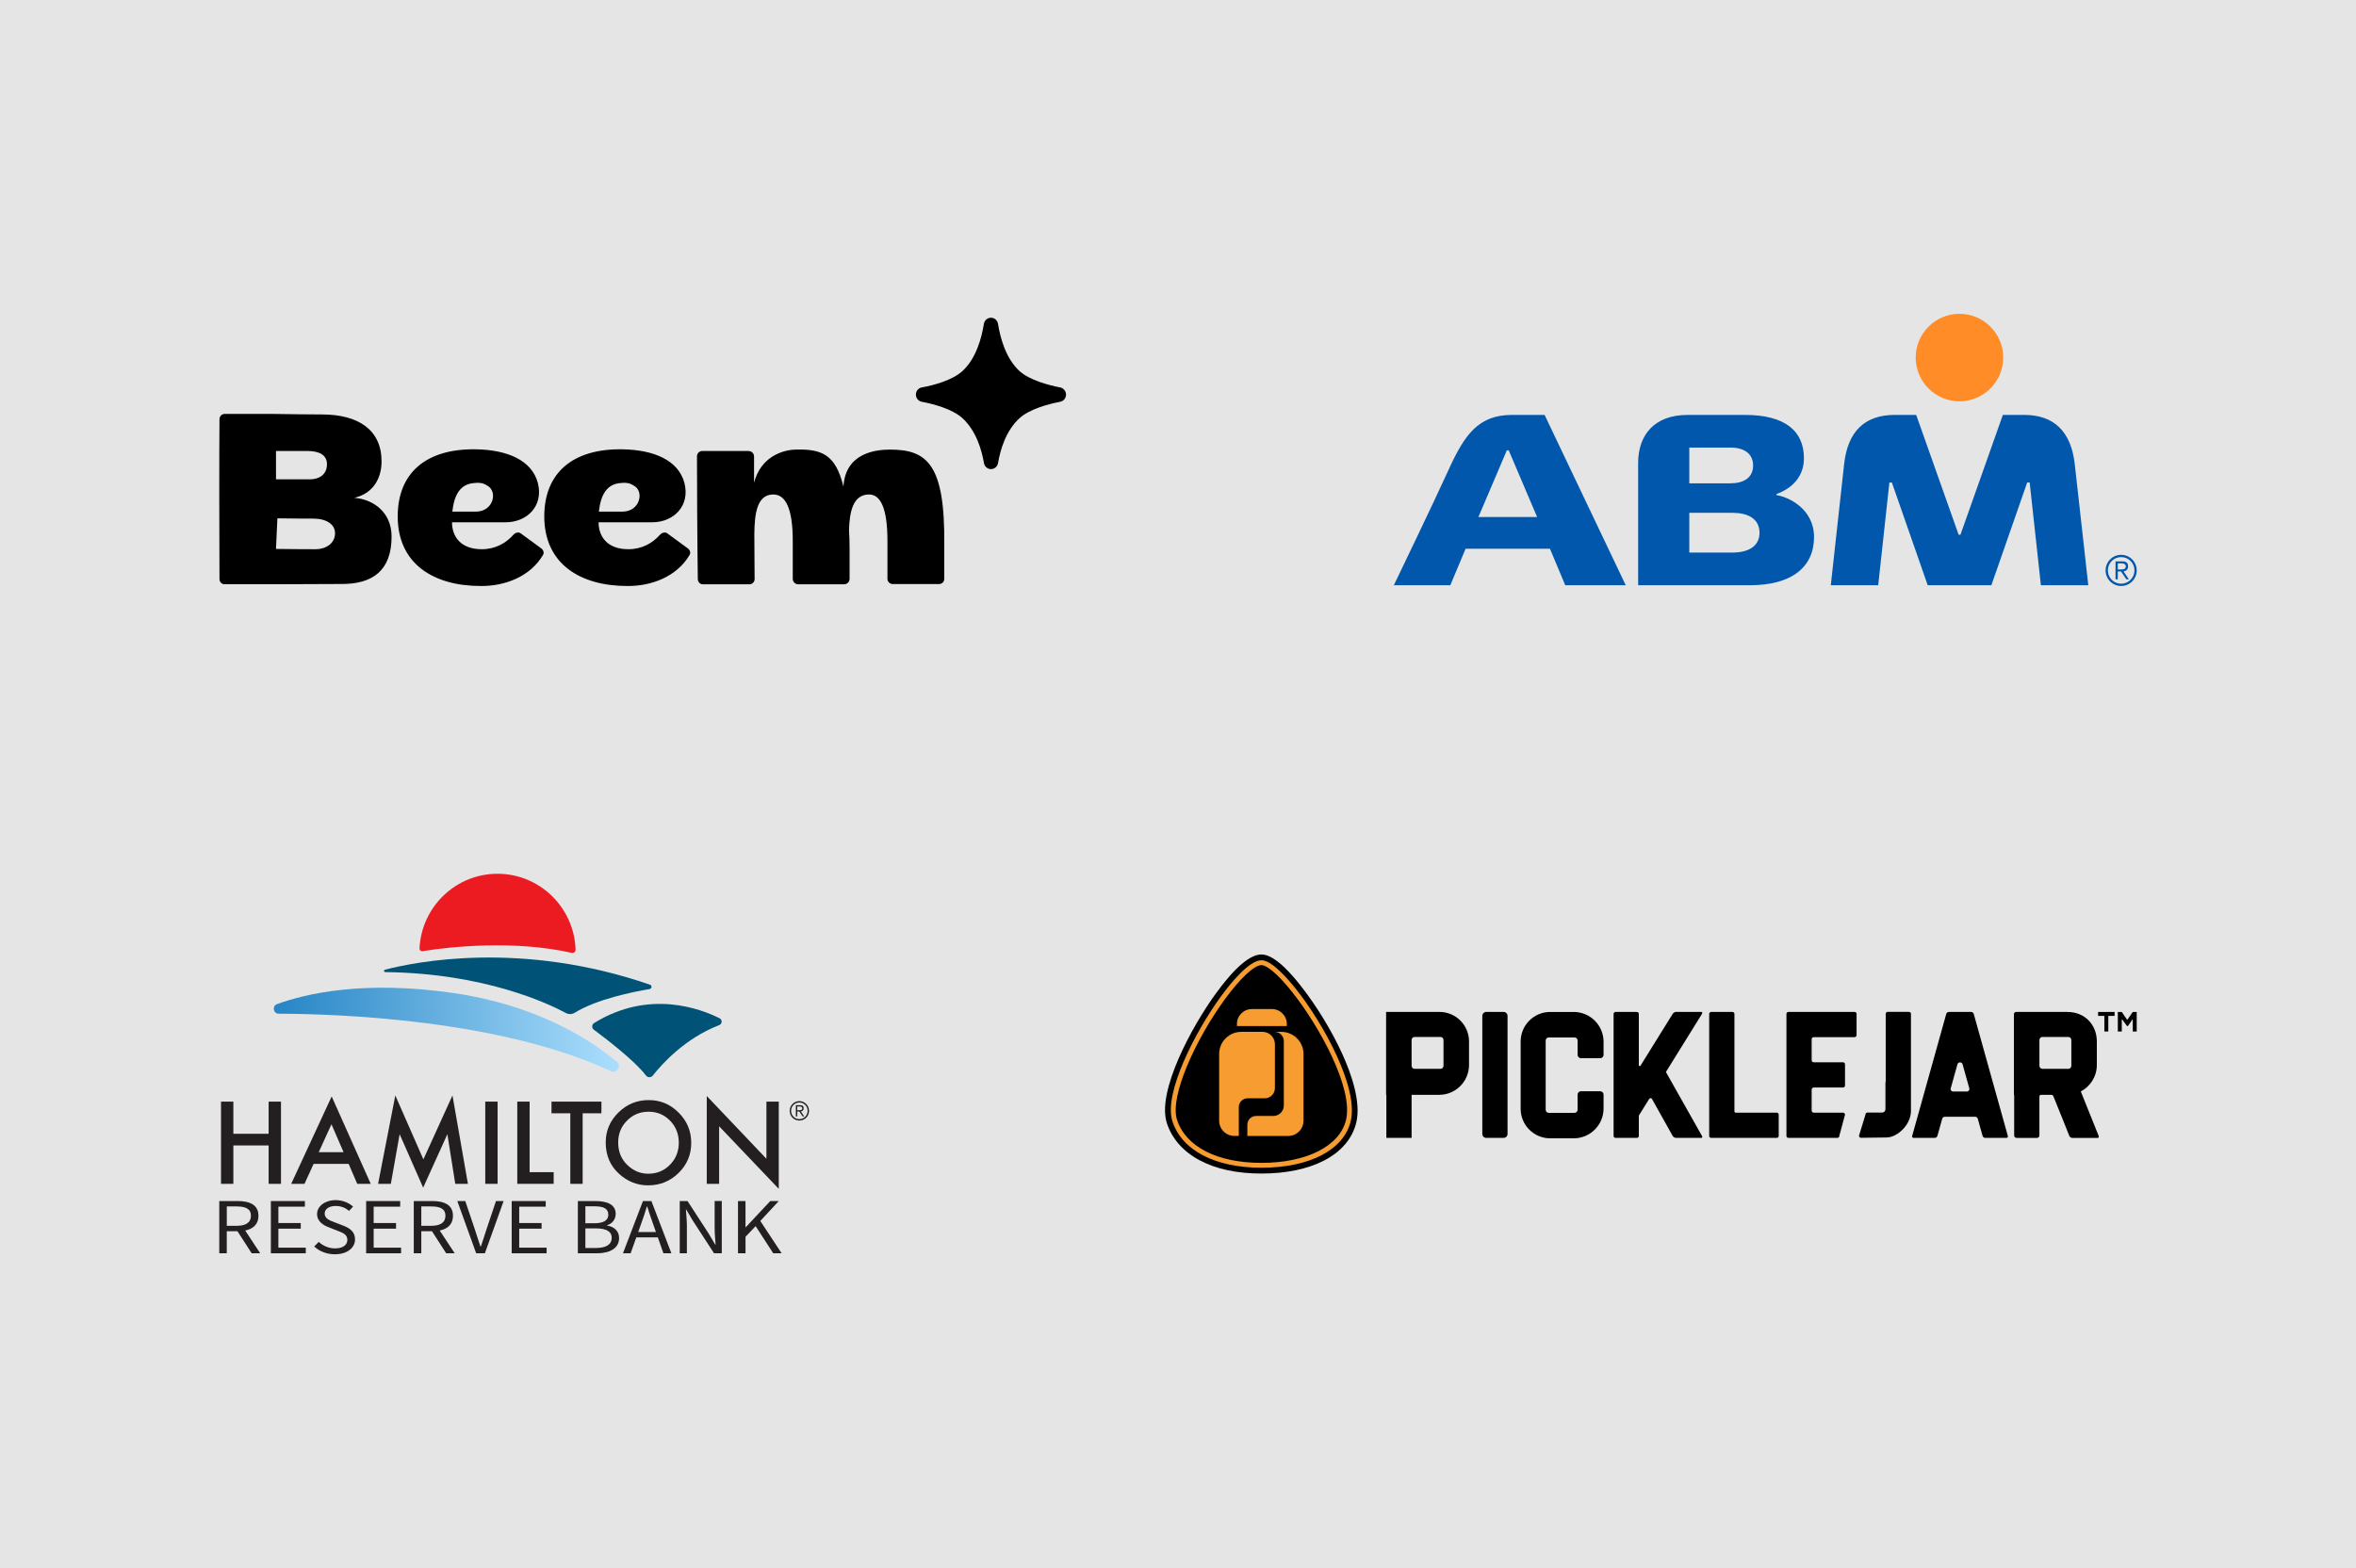 <?xml version="1.0" encoding="UTF-8"?>
<svg id="Layer_1" data-name="Layer 1" xmlns="http://www.w3.org/2000/svg" xmlns:xlink="http://www.w3.org/1999/xlink" viewBox="0 0 1600 1065">
  <defs>
    <style>
      .cls-1 {
        fill: url(#linear-gradient);
      }

      .cls-1, .cls-2, .cls-3, .cls-4, .cls-5, .cls-6, .cls-7, .cls-8, .cls-9, .cls-10 {
        stroke-width: 0px;
      }

      .cls-2, .cls-7 {
        fill: #000;
      }

      .cls-3 {
        fill: #005376;
      }

      .cls-4 {
        fill: #ff8c26;
      }

      .cls-5 {
        fill: #0057ac;
      }

      .cls-6 {
        fill: #e5e5e5;
      }

      .cls-7 {
        fill-rule: evenodd;
      }

      .cls-8 {
        fill: #ec1b22;
      }

      .cls-9 {
        fill: #f69c30;
      }

      .cls-10 {
        fill: #231e20;
      }
    </style>
    <linearGradient id="linear-gradient" x1="185.94" y1="699.38" x2="420.34" y2="699.38" gradientUnits="userSpaceOnUse">
      <stop offset="0" stop-color="#2685c5"/>
      <stop offset="1" stop-color="#abdefd"/>
    </linearGradient>
  </defs>
  <rect class="cls-6" width="1600" height="1065"/>
  <g>
    <g>
      <path class="cls-7" d="M720.04,272.85c1.15-.23,2.18-.86,2.89-1.79,1.68-2.18,1.27-5.31-.91-6.99-.58-.45-1.25-.76-1.97-.92-4.88-.92-9.68-2.2-14.37-3.85-5.11-1.85-9.83-4.21-13.18-7.16-9.45-8.6-13.21-22.64-14.75-32.31-.22-1.18-.85-2.24-1.78-2.98-1.75-1.39-4.24-1.39-5.99,0-.93.75-1.57,1.81-1.78,2.98-1.54,9.68-5.31,23.82-14.75,32.32-3.3,2.98-8.02,5.37-13.12,7.21-4.71,1.66-9.56,2.93-14.48,3.8-1.12.24-2.11.86-2.81,1.77h0c-1.4,1.81-1.4,4.33,0,6.14.7.9,1.7,1.53,2.81,1.77l.08.02c4.08.77,9.29,2,14.37,3.84,5.11,1.84,9.83,4.22,13.16,7.17,9.52,8.64,13.24,21.83,14.78,30.68v.06c.22,1.1.79,2.09,1.63,2.83,1.8,1.56,4.47,1.56,6.27,0,.84-.73,1.42-1.73,1.62-2.83v-.02s.02-.05.02-.05c1.51-8.91,5.26-22.1,14.75-30.66,3.33-2.95,8.05-5.33,13.15-7.17,5.07-1.83,10.27-3.06,14.35-3.84Z"/>
      <path class="cls-2" d="M232.07,396.65c20.61,0,33.86-8.77,33.86-32.22,0-16.59-12.48-25.35-25.34-26.31,12.48-2.86,18.53-12.78,18.53-24.79,0-21.16-15.51-31.84-40.47-31.84-3.22,0-27.61-.19-34.61-.38h-31.4c-1.99,0-3.6,1.62-3.59,3.62,0,0,0,0,0,0-.19,18.87-.19,82.74,0,108.47,0,2.1,1.51,3.62,3.59,3.62h31.77s47.66-.19,47.66-.19ZM187.44,325.54v-19.25h21.18c8.13,0,13.43,2.67,13.43,8.96,0,8.39-7.19,10.29-11.16,10.29h-23.83.38ZM188.39,352.04c10.97.19,21.75.19,24.39.19,9.08,0,14.75,4,14.75,9.91,0,7.06-6.43,10.88-13.05,10.88-2.65,0-15.5,0-27.05-.19l.95-20.78ZM368.81,376.83c.95-1.53,0-3.62-1.51-4.58l-13.8-10.1c-1.51-.96-3.6-.38-4.92,1.14-4.92,5.53-12.11,9.73-21.37,9.73-14.56,0-20.24-8.77-20.24-18.3h36.5c14.38,0,25.91-11.06,21.75-26.87-4.16-15.26-20.61-22.31-41.99-22.69-34.04-.57-53.14,16.2-53.14,45.56,0,32.41,24.59,47.28,56.36,47.28,16.26.19,33.66-6.29,42.36-21.16ZM322.3,328.03c3.02-.38,5.86,0,8.13,1.53,7.94,3.62,4.92,17.92-7.19,17.92h-16.07c1.32-11.63,5.48-18.87,15.13-19.44h0ZM468.35,376.83c.95-1.53,0-3.62-1.51-4.58l-13.81-10.1c-1.51-.96-3.59-.38-4.91,1.14-4.92,5.53-12.11,9.73-21.37,9.73-14.56,0-20.24-8.77-20.24-18.3h36.5c14.37,0,25.91-11.06,21.75-26.87-4.16-15.26-20.61-22.31-41.99-22.69-34.04-.57-53.14,16.2-53.14,45.56,0,32.41,24.58,47.28,56.36,47.28,16.26.19,33.66-6.29,42.36-21.16ZM421.82,328.03c3.02-.38,5.86,0,8.13,1.53,7.94,3.62,4.92,17.92-7.19,17.92h-16.07c1.32-11.63,5.48-18.87,15.13-19.44ZM512.47,393.22c0-8.77-.19-18.3-.19-30.69.19-13.53,1.71-26.69,12.86-26.69,8.32,0,13.24,9.34,13.24,31.65v25.74c0,1.91,1.7,3.62,3.59,3.62h31.4c1.96-.08,3.53-1.66,3.59-3.62v-21.16c-.02-4.07-.14-8.14-.38-12.2.38-12.2,2.65-23.45,12.87-24.02,8.51-.57,13.23,9.16,13.23,31.65v25.55c0,2.1,1.71,3.62,3.59,3.62h31.4c1.93.06,3.54-1.46,3.59-3.38,0-.08,0-.16,0-.24v-23.07c.57-54.9-11.73-64.62-36.88-64.62-9.45,0-30.26,2.1-31.58,25.17-5.3-21.92-14.75-25.74-32.91-25.17-9.45.38-23.45,5.55-27.8,22.51v-17.94c-.06-1.96-1.63-3.55-3.59-3.62h-31.58c-1.99,0-3.6,1.62-3.59,3.62,0,0,0,0,0,0,0,15.63.19,60.05.57,83.31,0,2.1,1.51,3.62,3.59,3.62h31.4c1.99,0,3.6-1.62,3.6-3.61,0,0,0,0,0-.01h0Z"/>
    </g>
    <g>
      <path class="cls-9" d="M849.77,686.61h13.63c5.58,0,10.11,4.53,10.11,10.11v1.44h-33.85v-1.44c0-5.58,4.53-10.11,10.11-10.11h.01Z"/>
      <path class="cls-9" d="M869.79,702.12h-4.62c3.48,0,6.3,2.82,6.3,6.3v43.68c0,3.95-3.2,7.16-7.16,7.16h-11.66c-3.29,0-5.95,2.66-5.95,5.95v7.63h27.75c5.74,0,10.39-4.65,10.39-10.39v-45.27c0-8.31-6.74-15.04-15.04-15.04h-.01Z"/>
      <path class="cls-9" d="M840.9,753.19c0-3.28,2.65-5.93,5.93-5.93h11.66c3.82,0,6.92-3.1,6.92-6.92v-29.85c0-4.63-3.75-8.38-8.38-8.38h-14.45c-8.31,0-15.04,6.74-15.04,15.04v45.27c0,5.74,4.65,10.39,10.39,10.39h2.97v-19.64h.01Z"/>
      <path class="cls-2" d="M856.69,797.05c-16.54,0-30.59-2.99-41.78-8.89-11.3-5.97-19.1-14.78-22.52-25.49-6.85-21.41,16.92-65.45,33.52-88.2,12.7-17.4,23.06-26.22,30.78-26.22,9.81,0,22.46,15.97,26.6,21.21,10.59,13.37,21.16,30.7,28.27,46.34,6.15,13.54,12.8,32.58,9.55,46.44-2.57,10.96-10.24,19.98-22.16,26.1-11.11,5.7-25.72,8.71-42.26,8.71h0Z"/>
      <path class="cls-9" d="M856.74,793.11c-31.58,0-54.22-11.83-60.56-31.64-6.07-18.95,15.6-60.91,32.92-84.65,6.72-9.2,19.23-24.64,27.63-24.64,6.88,0,17.69,12.35,23.53,19.72,18.6,23.49,42.4,66.77,37.07,89.44-4.61,19.59-27.82,31.76-60.59,31.76ZM856.74,655.48c-4.92,0-14.49,8.92-24.97,23.28-19.59,26.85-37.57,65.72-32.45,81.7,5.88,18.38,27.34,29.35,57.42,29.35s53.14-11.2,57.38-29.22c5.08-21.6-18.25-63.67-36.44-86.64-10.79-13.62-17.89-18.47-20.94-18.47Z"/>
      <path class="cls-9" d="M850.15,685.32h13.63c5.58,0,10.11,4.53,10.11,10.11v1.44h-33.85v-1.44c0-5.58,4.53-10.11,10.11-10.11h.01Z"/>
      <path class="cls-9" d="M870.19,700.81h-4.62c3.48,0,6.3,2.82,6.3,6.3v43.68c0,3.95-3.2,7.16-7.16,7.16h-11.66c-3.29,0-5.95,2.66-5.95,5.95v7.63h27.75c5.74,0,10.39-4.65,10.39-10.39v-45.27c0-8.31-6.74-15.04-15.04-15.04h-.01Z"/>
      <path class="cls-9" d="M841.3,751.89c0-3.28,2.65-5.93,5.93-5.93h11.66c3.82,0,6.92-3.1,6.92-6.92v-29.85c0-4.63-3.75-8.38-8.38-8.38h-14.45c-8.31,0-15.04,6.74-15.04,15.04v45.27c0,5.74,4.65,10.39,10.39,10.39h2.97v-19.64h.01Z"/>
      <g>
        <path class="cls-2" d="M1021.12,687.29h-11.78c-1.48,0-2.68,1.2-2.68,2.68v80.18c0,1.48,1.2,2.68,2.68,2.68h11.78c1.48,0,2.68-1.2,2.68-2.68v-80.18c0-1.48-1.2-2.68-2.68-2.68Z"/>
        <path class="cls-2" d="M1363.55,771.49l-23.14-82.85c-.21-.75-.98-1.35-1.73-1.35h-15.22c-.75,0-1.52.6-1.73,1.35l-23.14,82.85c-.21.75.23,1.35.97,1.35h14.44c.75,0,1.52-.6,1.73-1.35l3.26-11.66c.22-.79.95-1.34,1.77-1.34h20.62c.82,0,1.55.55,1.77,1.34l3.26,11.66c.21.75.98,1.35,1.73,1.35h14.44c.75,0,1.18-.6.97-1.35h.01ZM1324.77,739.2l4.55-16.32c.49-1.78,3.02-1.78,3.52,0l4.55,16.32c.3,1.08-.51,2.14-1.63,2.14h-9.37c-1.12,0-1.94-1.07-1.63-2.14Z"/>
        <path class="cls-2" d="M1259.48,687.29h-44.93c-.75,0-1.35.6-1.35,1.35v82.85c0,.75.6,1.35,1.35,1.35h33.21c.75,0,1.35-.6,1.35-1.35l3.87-14.44c0-.75-.6-1.35-1.35-1.35h-19.86c-.79,0-1.44-.64-1.44-1.44v-14.2c0-.79.64-1.44,1.44-1.44h19.86c.75,0,1.35-.6,1.35-1.35v-14.44c0-.75-.6-1.35-1.35-1.35h-19.88c-.78,0-1.42-.64-1.42-1.42v-14.23c0-.78.64-1.42,1.42-1.42h27.73c.75,0,1.35-.6,1.35-1.35v-14.44c0-.75-.6-1.35-1.35-1.35v.02Z"/>
        <path class="cls-2" d="M1206.62,755.7h-27.86c-.48,0-.88-.4-.88-.88v-66.18c0-.75-.6-1.35-1.35-1.35h-14.44c-.75,0-1.35.6-1.35,1.35v82.85c0,.75.6,1.35,1.35,1.35h44.52c.75,0,1.35-.6,1.35-1.35v-14.44c0-.75-.6-1.35-1.35-1.35h.01Z"/>
        <path class="cls-2" d="M1131.54,728.43c-.12-.21-.11-.47.01-.68l24.28-39.11c.46-.75.23-1.35-.51-1.35h-17.21c-.75,0-1.73.6-2.19,1.35l-21.82,35.15c-.33.53-1.14.3-1.14-.33v-34.82c0-.75-.6-1.35-1.35-1.35h-14.44c-.75,0-1.35.6-1.35,1.35v82.85c0,.75.6,1.35,1.35,1.35h14.44c.75,0,1.35-.6,1.35-1.35v-13.8l7.03-11.32c.45-.71,1.5-.69,1.91.04l14.02,25.07c.46.75,1.44,1.35,2.19,1.35h17.21c.75,0,.98-.6.51-1.35l-24.29-43.05h0Z"/>
        <path class="cls-2" d="M977.57,687.29h-36.25v56.3h.18v29.24h17.14v-29.24h18.71c11.21,0,20.29-9.08,20.29-20.29v-15.96c0-11.07-8.98-20.06-20.06-20.06h-.01ZM980.31,723.88c0,1.14-.92,2.07-2.07,2.07h-17.53c-1.14,0-2.07-.92-2.07-2.07v-17.53c0-1.14.92-2.07,2.07-2.07h17.53c1.14,0,2.07.92,2.07,2.07v17.53Z"/>
        <path class="cls-2" d="M1071.37,714.25v2.19c0,1.25,1.01,2.27,2.27,2.27h13.1c1.25,0,2.27-1.01,2.27-2.27v-8.85c0-11.21-9.08-20.29-20.29-20.29h-15.96c-11.07,0-20.06,8.98-20.06,20.06v45.71c0,11.07,8.98,20.06,20.06,20.06h15.96c11.21,0,20.29-9.08,20.29-20.29v-9.41c0-1.25-1.01-2.27-2.27-2.27h-13.1c-1.25,0-2.27,1.01-2.27,2.27v10.32c0,1.14-.92,2.07-2.07,2.07h-17.53c-1.14,0-2.07-.92-2.07-2.07v-47.06c0-1.14.92-2.07,2.07-2.07h17.53c1.14,0,2.07.92,2.07,2.07v7.57Z"/>
        <path class="cls-2" d="M1296.41,687.23h-14.44c-.75,0-1.35.6-1.35,1.35v46.35c-.05,0-.12-.01-.18-.01v18.47c0,1.24-1,2.24-2.24,2.24h-9.97c-.75,0-1.35.6-1.35,1.35l-4.42,14.44c0,.75.6,1.35,1.35,1.35l17.39-.22c7.2,0,16.56-8.54,16.56-17.99.02-.1,0-.16,0-.27v-65.71c0-.75-.6-1.35-1.35-1.35h.01Z"/>
        <path class="cls-2" d="M1425.24,771.49l-12.13-30.2c6.47-3.39,10.89-10.16,10.89-17.98v-15.96c0-11.07-7.88-20.06-20.06-20.06h-34.75c-.82,0-1.51.67-1.51,1.51v54.81h.18v27.59c0,.91.74,1.65,1.65,1.65h13.83c.91,0,1.65-.74,1.65-1.65v-26.49c0-.6.49-1.1,1.1-1.1h7.1c.55,0,1.03.33,1.25.84,3.04,7.29,10.87,27.06,10.87,27.06.34.75,1.22,1.35,1.97,1.35h17.21c.75,0,1.07-.6.72-1.35l.02-.02ZM1385.01,723.88v-17.53c0-1.14.92-2.07,2.07-2.07h17.53c1.14,0,2.07.92,2.07,2.07v17.53c0,1.14-.92,2.07-2.07,2.07h-17.53c-1.14,0-2.07-.92-2.07-2.07Z"/>
        <path class="cls-2" d="M1436.05,687.29h-11.19v2.69h11.19v-2.69Z"/>
        <path class="cls-2" d="M1431.79,700.56v-11.88h-2.69v11.88h2.69Z"/>
        <path class="cls-2" d="M1448.4,687.29l-3.49,5.05c-.13.2-.42.2-.55,0l-3.42-5.04h-2.69v13.27h2.69v-8.1c0-.13.18-.2.25-.09l3.18,4.33c.21.29.65.29.86-.01l2.97-4.33c.07-.09.2-.04.2.07v8.14h2.69v-13.27h-2.69Z"/>
      </g>
    </g>
    <g>
      <path class="cls-4" d="M1330.71,272.57c-16.39,0-29.72-13.33-29.72-29.71s13.33-29.72,29.72-29.72,29.7,13.33,29.7,29.72-13.33,29.71-29.7,29.71Z"/>
      <path class="cls-5" d="M1176.57,375.29c10.51,0,18.34-4.13,18.34-13.4,0-9.88-8.29-13.59-18.34-13.59h-29.34v26.99h29.34ZM1175.16,328.26c8.84,0,15.41-3.7,15.41-12.12,0-7.49-5.41-12.16-15.41-12.16h-27.93v24.28h27.93ZM1231.94,364.76c0,20.39-15.16,32.73-43.6,32.73h-75.84v-83.2c0-18.38,10.58-32.48,33.61-32.48h39.03c27,0,39.94,10.87,39.94,29.4,0,12.36-7.84,20.4-18.62,24.32v.78c7.62.98,25.48,9.04,25.48,28.44ZM1023.33,305.83l-19.31,45.3h39.86l-19.3-45.3h-1.25ZM1048.96,281.8l55.11,115.68h-41.09l-10.37-24.77h-57.3l-10.38,24.77h-38.35s27.45-56.93,36.87-77.74c11.05-24.45,20.47-37.94,43.41-37.94h22.1ZM1418.19,397.48h-32.19l-7.61-69.75h-1.7l-24.32,69.75h-43.23l-24.33-69.75h-1.7l-7.59,69.75h-32.19s6.46-58.67,9.07-82.41c2.44-22.05,13.98-33.27,34.33-33.27h14.59l28.82,81.37h1.24l28.79-81.37h14.46c20.26,0,31.83,11.23,34.36,33.32,2.61,22.81,9.2,82.36,9.2,82.36Z"/>
      <path class="cls-5" d="M1438.21,386.76h1.97c1.68,0,3.49-.09,3.49-2.1,0-1.56-1.42-2.01-2.73-2.01h-2.73v4.12ZM1438.21,393.48h-1.52v-12.2h4.69c2.76,0,3.83,1.19,3.83,3.37s-1.42,3.19-3.06,3.47l3.63,5.35h-1.73l-3.64-5.35h-2.19v5.35ZM1440.51,396.45c5,0,9.04-4.03,9.04-9.04s-4.03-9.04-9.04-9.04-9.03,4.04-9.03,9.04,4.03,9.04,9.03,9.04ZM1440.51,376.83c5.83,0,10.58,4.75,10.58,10.58s-4.75,10.58-10.58,10.58-10.57-4.75-10.57-10.58,4.74-10.58,10.57-10.58Z"/>
    </g>
    <g>
      <g>
        <path class="cls-1" d="M189.26,688.48c40.52.14,150.44,3.97,225.64,39.04,4.06,1.9,7.48-3.56,4.02-6.41-19.8-16.38-55.76-38.65-111-46.66-60.84-8.82-100.24.39-119.78,7.53-3.5,1.28-2.61,6.49,1.12,6.5h0Z"/>
        <g>
          <path class="cls-3" d="M261.43,658.61c20.29-5.29,92.53-20.04,179.97,10.18,1.49.51,1.32,2.7-.23,2.96-11.3,1.9-35.97,6.88-50.88,16.09-1.83,1.13-4.12,1.19-6.02.16-11.6-6.26-55.11-27.01-122.63-27.76-.97,0-1.15-1.39-.22-1.63h0Z"/>
          <path class="cls-3" d="M488.69,691.61c-12.71-6.41-47.87-19.9-85.22,3.23-1.64,1.02-1.73,3.39-.17,4.53,7.79,5.77,27.62,20.91,35.38,31.07,1.18,1.54,3.47,1.58,4.67.05,5.78-7.37,21.51-25.15,45.1-34.26,2.05-.79,2.21-3.65.24-4.64h0Z"/>
        </g>
        <path class="cls-8" d="M388.24,647.16c1.37.32,2.69-.75,2.64-2.18-.93-28.53-24.18-51.42-52.81-51.53-28.48-.11-51.8,22.37-53.17,50.68-.05,1.16.95,2.08,2.08,1.89,18.48-3.05,62.54-7.65,101.26,1.15h0Z"/>
      </g>
      <g>
        <path class="cls-10" d="M542.86,747.85c-3.62,0-6.57,2.96-6.57,6.61s2.94,6.6,6.57,6.6,6.57-2.96,6.57-6.6-2.95-6.61-6.57-6.61ZM542.86,760.1c-3.11,0-5.62-2.52-5.62-5.65s2.51-5.65,5.62-5.65,5.62,2.52,5.62,5.65-2.51,5.65-5.62,5.65Z"/>
        <path class="cls-10" d="M543.88,754.9c1.02-.17,1.9-.77,1.9-2.17s-.66-2.1-2.38-2.1h-2.91v7.62h.94v-3.34h1.37l2.26,3.34h1.08l-2.25-3.34h-.01ZM542.65,754.05h-1.22v-2.57h1.7c.81,0,1.69.28,1.69,1.26,0,1.26-1.12,1.32-2.17,1.32Z"/>
        <path class="cls-10" d="M158.47,770.05h23.97v-21.84h8.38v55.84h-8.38v-26.08h-23.97v26.08h-8.38v-55.84h8.38v21.84Z"/>
        <path class="cls-10" d="M236.76,790.48h-23.78l-6.19,13.56h-9.03l27.49-59.35,26.52,59.35h-9.17l-5.83-13.56ZM233.34,782.57l-8.24-18.99-8.64,18.99h16.88Z"/>
        <path class="cls-10" d="M256.77,804.05l11.69-60.04,19.07,43.41,19.75-43.41,10.5,60.04h-8.6l-5.36-33.71-16.44,36.28-15.98-36.31-5.98,33.75h-8.67.02Z"/>
        <path class="cls-10" d="M337.93,748.2v55.84h-8.38v-55.84h8.38Z"/>
        <path class="cls-10" d="M359.67,748.2v47.92h16.34v7.92h-24.72v-55.84h8.38Z"/>
        <path class="cls-10" d="M395.69,756.13v47.92h-8.38v-47.92h-12.77v-7.92h33.9v7.92h-12.74Z"/>
        <path class="cls-10" d="M411.36,775.87c0-7.86,2.87-14.62,8.6-20.25,5.71-5.65,12.57-8.46,20.58-8.46s14.7,2.85,20.36,8.54c5.69,5.69,8.53,12.53,8.53,20.51s-2.86,14.84-8.57,20.43c-5.73,5.62-12.65,8.43-20.76,8.43-7.17,0-13.61-2.49-19.32-7.49-6.28-5.52-9.43-12.76-9.43-21.7ZM419.82,775.98c0,6.17,2.06,11.25,6.19,15.23,4.1,3.97,8.84,5.97,14.21,5.97,5.83,0,10.75-2.02,14.76-6.08,4.01-4.1,6.01-9.09,6.01-14.98s-1.98-10.95-5.94-14.98c-3.94-4.05-8.81-6.08-14.61-6.08s-10.67,2.02-14.65,6.08c-3.98,4-5.97,8.94-5.97,14.83Z"/>
        <path class="cls-10" d="M479.98,804.05v-59.64l40.51,42.61v-38.81h8.39v59.24l-40.51-42.5v39.1h-8.39Z"/>
        <path class="cls-10" d="M148.91,815.73h12.56c8.17,0,14.04,2.59,14.04,9.98s-5.87,10.5-14.04,10.5h-7.46v15h-5.1v-35.48h0ZM160.74,832.55c6.25,0,9.68-2.24,9.68-6.84s-3.43-6.32-9.68-6.32h-6.72v13.16h6.72ZM160.47,834.98l4-2.34,12.24,18.57h-5.79l-10.45-16.23Z"/>
        <path class="cls-10" d="M183.95,815.73h23.11v3.82h-18.01v11.12h15.2v3.82h-15.2v12.9h18.62v3.82h-23.72v-35.48Z"/>
        <path class="cls-10" d="M213.4,846.59l3.06-3.1c2.88,2.65,6.89,4.4,11.06,4.4,5.27,0,8.38-2.32,8.38-5.76,0-3.62-2.9-4.78-6.69-6.24l-5.76-2.25c-3.74-1.41-8.12-3.92-8.12-9.13s5.34-9.41,12.63-9.41c4.75,0,9,1.82,11.81,4.4l-2.7,2.9c-2.45-2.05-5.4-3.32-9.1-3.32-4.49,0-7.48,2.01-7.48,5.18,0,3.41,3.5,4.7,6.64,5.87l5.72,2.19c4.64,1.76,8.26,4.21,8.26,9.48,0,5.6-5.24,10.08-13.67,10.08-5.63,0-10.52-2.03-14.03-5.27h0Z"/>
        <path class="cls-10" d="M248.66,815.73h23.11v3.82h-18.01v11.12h15.2v3.82h-15.2v12.9h18.62v3.82h-23.72v-35.48Z"/>
        <path class="cls-10" d="M281.01,815.73h12.56c8.17,0,14.04,2.59,14.04,9.98s-5.87,10.5-14.04,10.5h-7.46v15h-5.1v-35.48h0ZM292.83,832.55c6.25,0,9.68-2.24,9.68-6.84s-3.43-6.32-9.68-6.32h-6.72v13.16h6.72ZM292.56,834.98l4-2.34,12.24,18.57h-5.79l-10.45-16.23Z"/>
        <path class="cls-10" d="M310.58,815.73h5.4l6.47,19.18c1.41,4.17,2.37,7.56,3.85,11.72h.24c1.48-4.16,2.47-7.54,3.86-11.72l6.43-19.18h5.19l-12.73,35.48h-5.91l-12.81-35.48h.02Z"/>
        <path class="cls-10" d="M347.5,815.73h23.11v3.82h-18.01v11.12h15.2v3.82h-15.2v12.9h18.62v3.82h-23.72v-35.48Z"/>
        <path class="cls-10" d="M392.43,815.73h11.91c8.16,0,13.79,2.46,13.79,8.69,0,3.5-2.11,6.62-5.86,7.71v.22c4.79.84,8.16,3.64,8.16,8.49,0,6.97-6.24,10.38-15.18,10.38h-12.81v-35.48h0ZM403.48,830.82c6.82,0,9.64-2.22,9.64-5.83,0-4.15-3.21-5.69-9.41-5.69h-6.17v11.52h5.94ZM404.52,847.62c6.86,0,10.9-2.19,10.9-6.96,0-4.37-3.88-6.37-10.9-6.37h-6.98v13.33h6.98Z"/>
        <path class="cls-10" d="M436.62,815.73h5.76l13.57,35.48h-5.4l-6.99-19.82c-1.44-3.97-2.73-7.86-4.02-11.96h-.24c-1.24,4.12-2.53,7.99-3.97,11.96l-7.07,19.82h-5.19l13.57-35.48h-.01ZM430.19,836.79h18.47v3.6h-18.47v-3.6Z"/>
        <path class="cls-10" d="M461.63,815.73h5.27l14.51,22.3,4.33,7.34h.24c-.26-3.58-.65-7.58-.65-11.29v-18.37h4.84v35.48h-5.27l-14.51-22.32-4.33-7.33h-.24c.26,3.59.65,7.37.65,11.08v18.56h-4.84v-35.48h0Z"/>
        <path class="cls-10" d="M501.17,815.73h5.11v17.8h.17l16.66-17.8h5.77l-12.55,13.52,14.49,21.96h-5.7l-11.96-18.44-6.87,7.22v11.22h-5.1v-35.48h-.01Z"/>
      </g>
    </g>
  </g>
</svg>